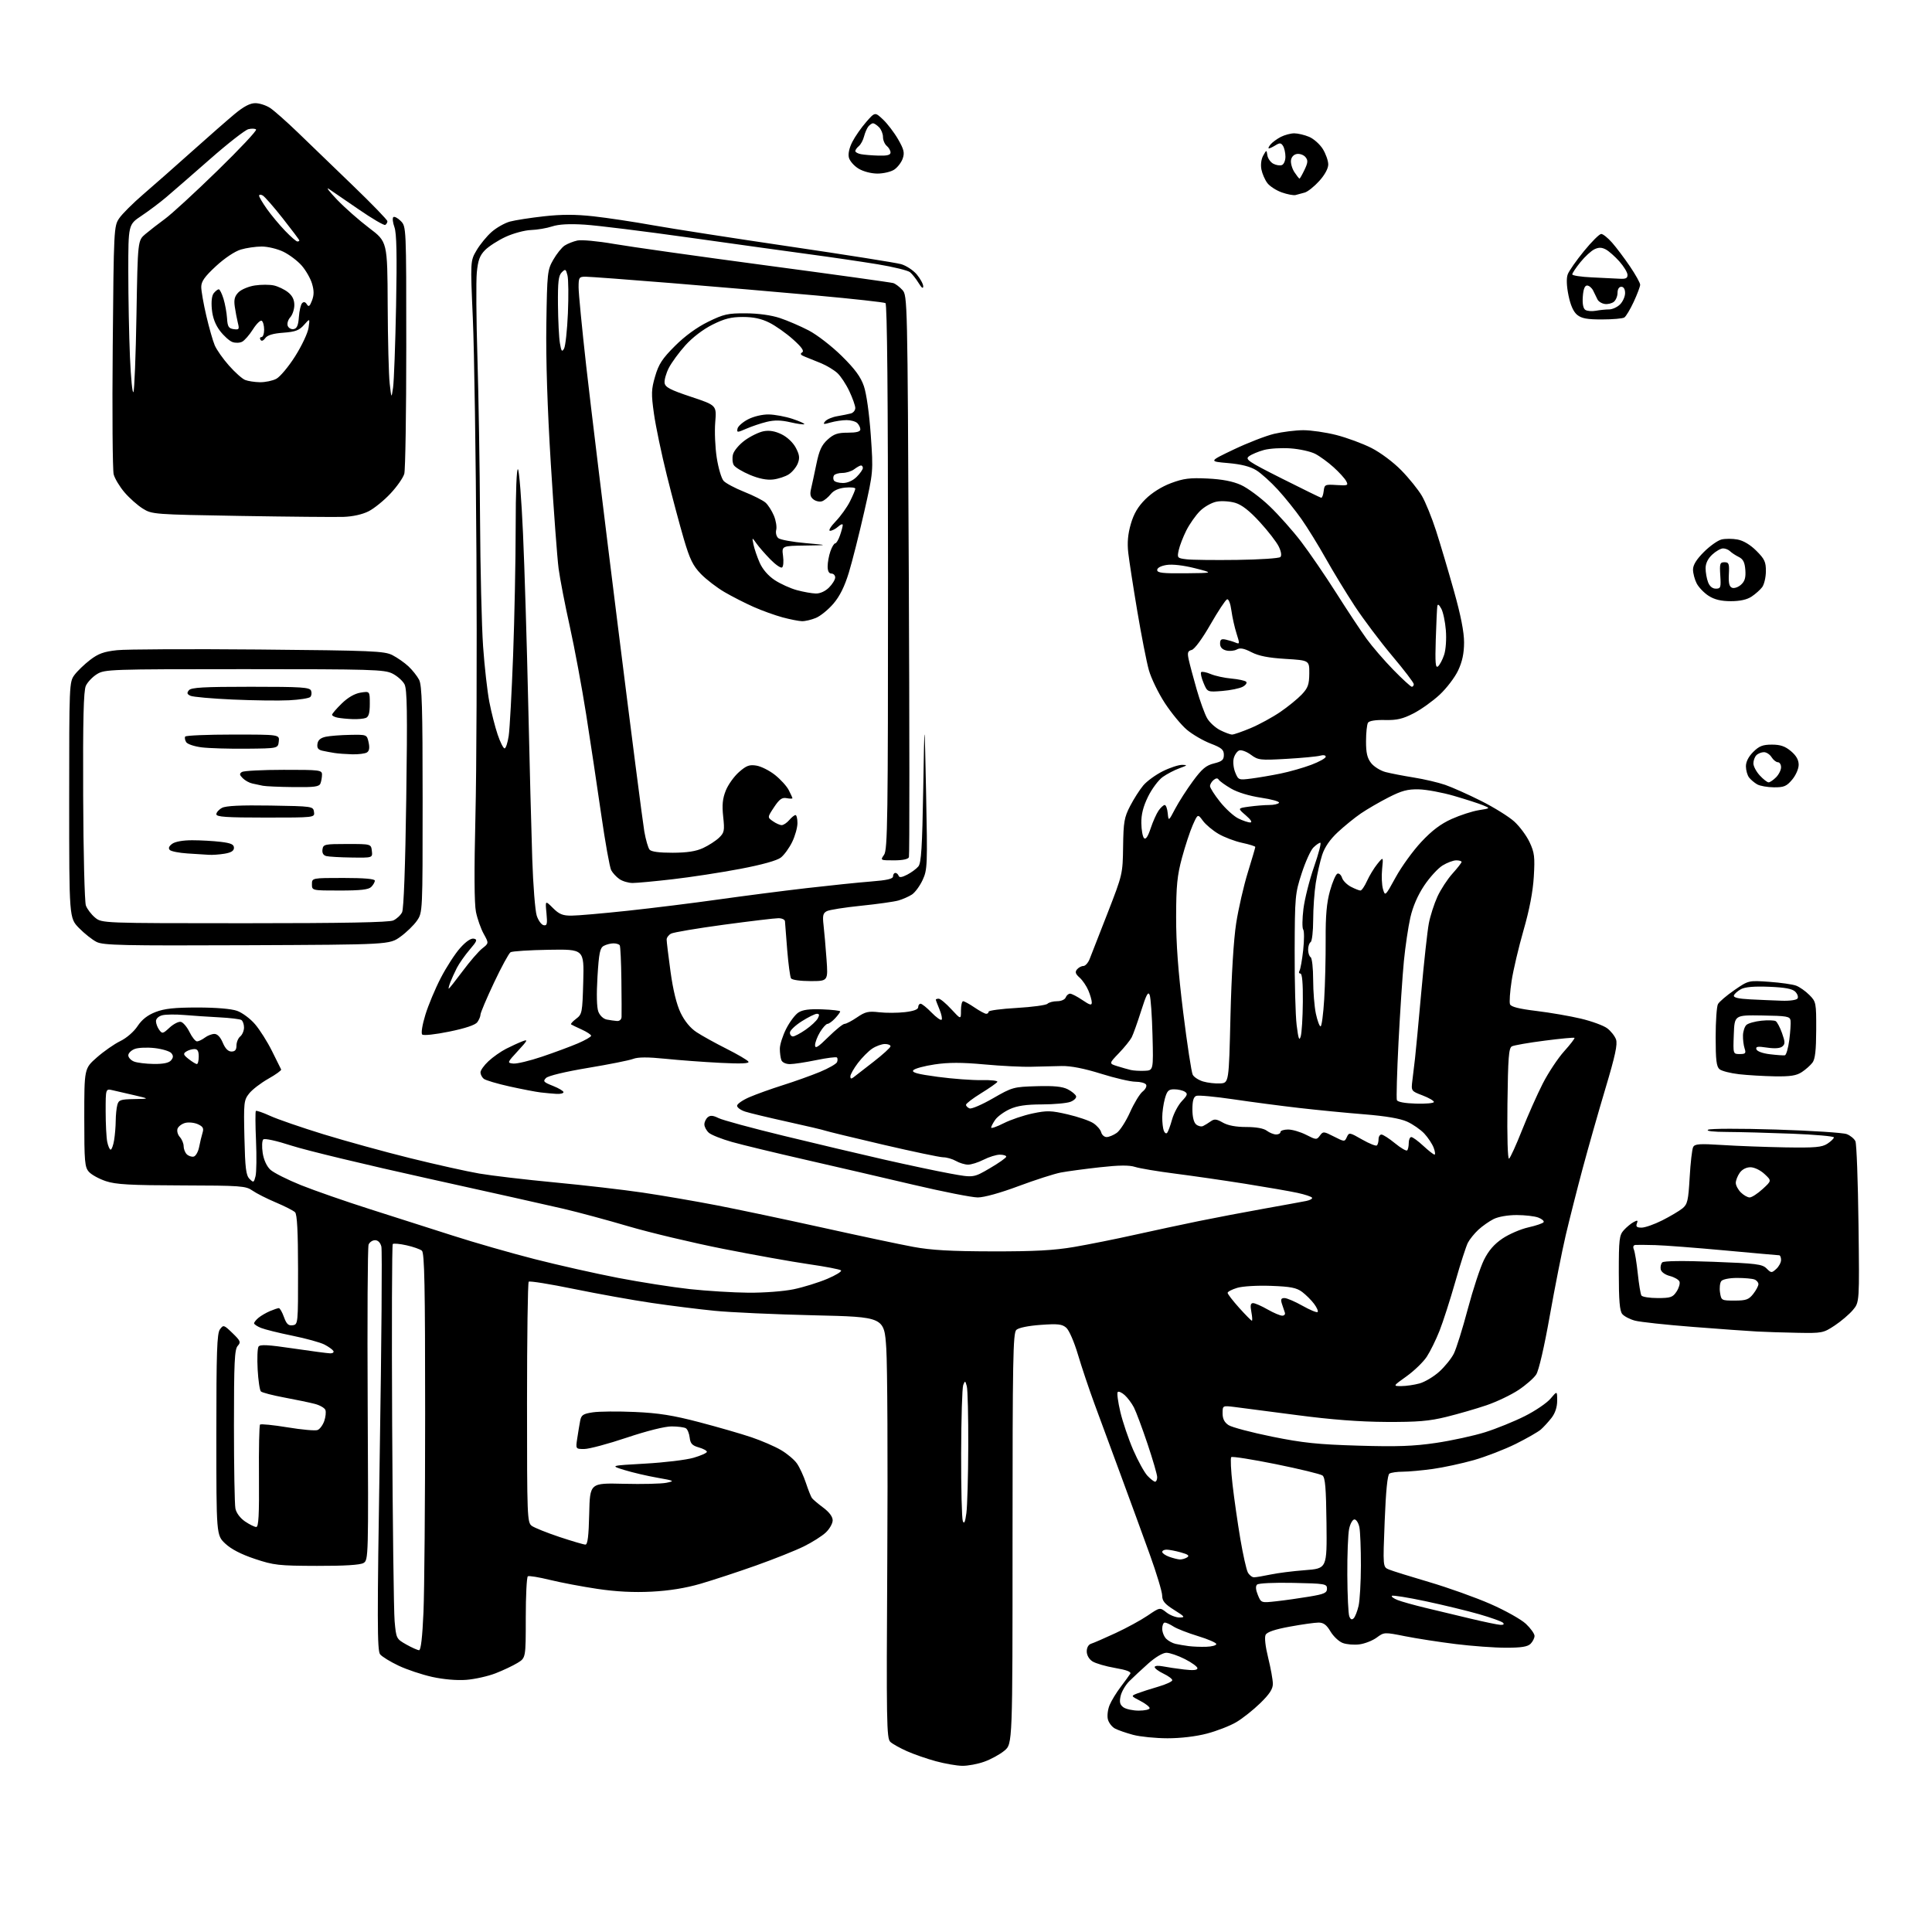 <?xml version="1.0" encoding="UTF-8" standalone="no"?>
<svg 
  version="1.1" 
  xmlns="http://www.w3.org/2000/svg" 
  xmlns:xlink="http://www.w3.org/1999/xlink" 
  xmlns:svg="http://www.w3.org/2000/svg"
  xmlns:rdf="http://www.w3.org/1999/02/22-rdf-syntax-ns#"
  xmlns:cc="http://creativecommons.org/ns#"
  xmlns:dc="http://purl.org/dc/elements/1.1/"
  viewBox="0 0 768 768"
  width="768"
  height="768"
>
<style>svg {background-color: white; }</style>"
<path stroke="none" fill="black" fill-rule="evenodd" d="M382.50,701.94C380.30,701.91 375.57,701.08 372.00,700.11C368.43,699.14 363.27,697.35 360.54,696.13C357.81,694.92 354.83,693.26 353.93,692.44C352.43,691.08 352.33,684.82 352.71,619.73C352.94,580.55 352.76,542.88 352.31,536.00C351.50,523.50 351.50,523.50 323.50,522.85C308.10,522.49 290.35,521.69 284.05,521.06C277.75,520.44 266.50,519.03 259.05,517.93C251.60,516.84 237.70,514.34 228.17,512.39C218.63,510.43 210.53,509.13 210.17,509.50C209.80,509.87 209.50,531.54 209.50,557.66C209.50,603.12 209.58,605.22 211.39,606.55C212.44,607.31 217.39,609.30 222.40,610.97C227.41,612.63 232.05,614.00 232.72,614.00C233.60,614.00 234.02,610.55 234.22,601.75C234.50,589.50 234.50,589.50 247.90,589.83C255.27,590.02 262.92,589.83 264.90,589.43C268.33,588.72 268.15,588.63 261.22,587.40C257.21,586.70 251.36,585.33 248.22,584.36C242.50,582.60 242.50,582.60 256.44,581.81C264.11,581.38 272.77,580.34 275.69,579.49C278.61,578.64 281.00,577.57 281.00,577.12C281.00,576.66 279.54,575.87 277.75,575.36C275.16,574.62 274.43,573.84 274.16,571.47C273.97,569.84 273.30,568.17 272.66,567.77C272.02,567.36 269.48,567.03 267.00,567.02C264.29,567.01 257.16,568.80 249.09,571.50C241.72,573.98 234.14,576.00 232.25,576.00C228.82,576.00 228.82,576.00 229.47,571.75C229.82,569.41 230.34,566.29 230.62,564.80C231.07,562.48 231.77,562.01 235.68,561.42C238.18,561.05 245.69,560.98 252.36,561.28C261.81,561.70 267.50,562.60 278.00,565.35C285.43,567.30 294.75,569.99 298.73,571.34C302.71,572.69 307.97,574.96 310.42,576.40C312.87,577.83 315.74,580.24 316.79,581.75C317.85,583.26 319.46,586.75 320.37,589.50C321.28,592.25 322.36,594.95 322.76,595.51C323.17,596.06 325.19,597.77 327.25,599.31C329.65,601.10 331.00,602.91 331.00,604.36C331.00,605.61 329.76,607.79 328.25,609.21C326.74,610.63 322.80,613.12 319.50,614.74C316.20,616.37 307.65,619.78 300.50,622.32C293.35,624.86 283.45,628.11 278.50,629.56C272.49,631.31 266.01,632.35 259.00,632.71C251.87,633.07 244.97,632.72 237.50,631.61C231.45,630.71 222.94,629.10 218.58,628.03C214.23,626.96 210.29,626.32 209.83,626.60C209.37,626.89 209.00,634.30 209.00,643.07C209.00,659.03 209.00,659.03 205.75,661.02C203.96,662.12 200.03,663.98 197.00,665.16C193.97,666.34 188.71,667.51 185.31,667.77C181.55,668.05 176.22,667.58 171.76,666.59C167.72,665.69 161.73,663.69 158.46,662.14C155.18,660.59 151.87,658.56 151.11,657.63C149.92,656.20 149.90,644.37 150.97,577.01C151.67,533.60 151.95,496.94 151.60,495.54C151.20,493.95 150.26,493.00 149.09,493.00C148.06,493.00 146.90,493.79 146.52,494.75C146.14,495.71 145.98,524.32 146.16,558.32C146.48,619.20 146.46,620.17 144.49,621.32C143.17,622.10 136.92,622.49 126.00,622.46C110.75,622.42 108.88,622.21 101.29,619.68C95.85,617.86 91.88,615.81 89.54,613.60C86.00,610.26 86.00,610.26 86.00,570.32C86.00,537.26 86.25,530.05 87.43,528.44C88.81,526.56 88.98,526.61 92.42,529.93C95.61,533.02 95.82,533.54 94.49,535.01C93.24,536.39 93.00,541.51 93.00,566.70C93.00,583.23 93.26,598.06 93.58,599.66C93.93,601.41 95.46,603.46 97.39,604.79C99.17,606.00 101.18,607.00 101.86,607.00C102.80,607.00 103.05,602.26 102.94,586.94C102.85,575.91 103.05,566.62 103.37,566.29C103.70,565.97 108.61,566.46 114.29,567.39C119.96,568.33 125.34,568.81 126.23,568.46C127.13,568.12 128.32,566.51 128.89,564.89C129.45,563.27 129.66,561.29 129.35,560.48C129.05,559.68 127.15,558.59 125.15,558.07C123.14,557.54 117.69,556.41 113.03,555.54C108.37,554.67 104.18,553.58 103.71,553.11C103.24,552.64 102.66,548.71 102.42,544.38C102.18,540.05 102.33,535.96 102.77,535.30C103.37,534.38 106.57,534.55 116.53,536.03C123.66,537.09 130.31,537.96 131.31,537.98C132.30,537.99 132.84,537.55 132.50,536.99C132.15,536.44 130.56,535.30 128.95,534.47C127.34,533.64 121.63,532.06 116.26,530.97C110.89,529.88 105.26,528.48 103.75,527.87C102.24,527.26 101.00,526.43 101.00,526.03C101.00,525.64 101.79,524.65 102.75,523.85C103.71,523.04 105.76,521.85 107.30,521.19C108.84,520.54 110.43,520.00 110.85,520.00C111.26,520.00 112.18,521.60 112.88,523.56C113.89,526.34 114.64,527.05 116.34,526.81C118.48,526.50 118.50,526.29 118.48,504.78C118.47,489.57 118.11,482.71 117.29,481.89C116.65,481.25 113.21,479.49 109.65,477.99C106.09,476.49 101.90,474.37 100.34,473.27C97.69,471.42 95.77,471.28 72.25,471.22C51.76,471.17 46.08,470.85 42.12,469.54C39.43,468.65 36.39,466.99 35.37,465.85C33.68,463.99 33.50,461.93 33.50,444.27C33.50,424.75 33.50,424.75 38.50,420.35C41.25,417.93 45.44,415.00 47.82,413.85C50.30,412.65 53.21,410.13 54.67,407.92C56.42,405.28 58.65,403.53 61.85,402.29C65.39,400.93 69.36,400.50 78.50,400.50C85.90,400.50 91.93,401.01 94.23,401.82C96.29,402.55 99.51,404.94 101.39,407.15C103.28,409.35 106.31,414.15 108.13,417.82C109.95,421.50 111.59,424.78 111.76,425.13C111.94,425.48 109.65,427.14 106.66,428.82C103.68,430.51 100.24,433.14 99.03,434.69C96.94,437.34 96.84,438.28 97.16,452.21C97.44,464.40 97.79,467.22 99.19,468.62C100.78,470.21 100.93,470.14 101.58,467.55C101.96,466.03 102.04,459.68 101.77,453.43C101.49,447.18 101.47,441.87 101.71,441.62C101.95,441.38 104.52,442.26 107.40,443.58C110.29,444.91 119.82,448.19 128.58,450.89C137.34,453.58 152.82,457.85 163.00,460.37C173.18,462.89 185.55,465.65 190.50,466.50C195.45,467.35 208.95,468.94 220.50,470.03C232.05,471.12 247.80,472.94 255.50,474.08C263.20,475.22 276.48,477.50 285.00,479.15C293.52,480.80 312.43,484.79 327.00,488.01C341.57,491.24 357.77,494.68 363.00,495.64C370.16,496.97 377.91,497.41 394.50,497.44C411.24,497.47 419.01,497.05 427.00,495.68C432.77,494.69 443.57,492.53 451.00,490.87C458.43,489.22 469.90,486.76 476.50,485.41C483.10,484.06 494.80,481.83 502.50,480.46C510.20,479.08 517.74,477.71 519.26,477.40C520.78,477.09 521.81,476.50 521.55,476.09C521.30,475.68 518.71,474.82 515.80,474.19C512.88,473.55 503.52,471.93 495.00,470.57C486.48,469.22 473.88,467.40 467.00,466.52C460.12,465.64 453.02,464.45 451.21,463.87C448.87,463.12 444.85,463.16 437.21,464.01C431.32,464.66 424.35,465.60 421.72,466.09C419.10,466.59 411.53,469.02 404.91,471.49C397.67,474.20 391.19,476.00 388.68,476.00C386.38,476.00 374.82,473.72 363.00,470.94C351.18,468.16 331.82,463.67 320.00,460.97C308.18,458.27 295.12,455.12 291.00,453.96C286.88,452.80 282.71,451.14 281.75,450.27C280.79,449.40 280.00,447.91 280.00,446.97C280.00,446.02 280.61,444.74 281.35,444.12C282.36,443.29 283.44,443.37 285.63,444.46C287.23,445.27 298.89,448.43 311.52,451.50C324.16,454.57 342.15,458.83 351.50,460.96C360.85,463.08 372.66,465.59 377.74,466.51C386.98,468.20 386.98,468.20 393.49,464.39C397.07,462.30 400.00,460.23 400.00,459.79C400.00,459.36 398.86,459.00 397.46,459.00C396.06,459.00 393.16,459.90 391.00,461.00C388.84,462.10 386.05,462.98 384.79,462.96C383.53,462.95 381.38,462.29 380.00,461.50C378.62,460.71 376.34,460.05 374.93,460.04C373.52,460.02 362.72,457.75 350.93,455.00C339.14,452.25 328.85,449.75 328.07,449.46C327.28,449.16 320.53,447.57 313.07,445.93C305.60,444.28 298.04,442.47 296.25,441.89C294.46,441.32 293.00,440.26 293.00,439.55C293.00,438.83 295.23,437.29 297.95,436.12C300.67,434.95 306.64,432.81 311.20,431.37C315.77,429.93 322.37,427.57 325.87,426.13C329.37,424.68 332.46,422.92 332.74,422.21C333.02,421.50 333.00,420.67 332.70,420.37C332.40,420.07 328.70,420.54 324.47,421.41C320.24,422.28 315.53,423.00 314.00,423.00C312.38,423.00 310.96,422.34 310.61,421.42C310.27,420.55 310.00,418.51 310.00,416.88C310.00,415.26 311.13,411.71 312.51,408.98C313.89,406.26 316.07,403.34 317.37,402.50C319.05,401.39 321.74,401.03 326.85,401.23C330.77,401.38 333.99,401.75 333.99,402.06C334.00,402.37 333.08,403.61 331.96,404.81C330.84,406.02 329.48,407.00 328.95,407.00C328.41,407.00 327.08,408.46 325.99,410.25C324.90,412.04 324.01,414.38 324.00,415.47C324.00,417.01 325.14,416.31 329.28,412.22C332.19,409.35 335.09,407.00 335.74,407.00C336.38,407.00 338.62,405.83 340.71,404.40C343.96,402.18 345.21,401.89 349.49,402.39C352.23,402.70 356.84,402.68 359.74,402.34C363.21,401.94 365.00,401.26 365.00,400.36C365.00,399.61 365.43,399.00 365.95,399.00C366.48,399.00 368.43,400.57 370.29,402.49C372.16,404.41 373.96,405.70 374.30,405.36C374.64,405.02 374.26,403.17 373.46,401.25C372.66,399.33 372.00,397.59 372.00,397.38C372.00,397.17 372.52,397.00 373.15,397.00C373.79,397.00 376.04,398.87 378.15,401.17C382.00,405.33 382.00,405.33 382.00,401.67C382.00,399.65 382.39,398.00 382.86,398.00C383.33,398.00 385.38,399.12 387.40,400.50C389.43,401.88 391.52,403.00 392.04,403.00C392.57,403.00 393.00,402.62 393.00,402.15C393.00,401.69 398.03,401.02 404.19,400.67C410.34,400.31 415.83,399.57 416.39,399.01C416.94,398.46 418.67,398.00 420.23,398.00C421.83,398.00 423.31,397.34 423.64,396.50C423.95,395.68 424.74,395.00 425.37,395.00C426.01,395.00 428.22,396.14 430.27,397.54C433.25,399.56 434.00,399.76 434.00,398.50C434.00,397.64 433.39,395.49 432.64,393.72C431.89,391.95 430.32,389.64 429.14,388.60C427.51,387.14 427.27,386.38 428.13,385.35C428.74,384.61 429.88,384.00 430.65,384.00C431.42,384.00 432.54,382.76 433.14,381.25C433.75,379.74 436.95,371.52 440.27,363.00C446.25,347.62 446.30,347.42 446.45,336.50C446.59,326.73 446.90,324.93 449.25,320.39C450.70,317.58 453.05,313.91 454.47,312.22C455.89,310.53 459.37,308.00 462.22,306.58C465.06,305.16 468.54,304.02 469.95,304.04C472.17,304.08 472.03,304.25 468.89,305.38C466.90,306.09 463.89,307.66 462.20,308.86C460.51,310.06 457.89,313.58 456.37,316.67C454.44,320.62 453.64,323.76 453.70,327.23C453.74,329.95 454.22,332.62 454.78,333.18C455.45,333.85 456.32,332.56 457.40,329.29C458.29,326.61 459.72,323.42 460.57,322.20C461.42,320.99 462.51,320.00 462.99,320.00C463.48,320.00 464.02,321.46 464.19,323.25C464.52,326.50 464.52,326.50 467.15,321.50C468.60,318.75 471.79,313.78 474.23,310.47C477.80,305.62 479.45,304.24 482.59,303.47C485.81,302.67 486.50,302.07 486.50,300.05C486.50,298.01 485.60,297.25 481.17,295.55C478.25,294.42 474.03,291.96 471.80,290.09C469.57,288.21 465.63,283.43 463.04,279.47C460.45,275.50 457.60,269.61 456.69,266.38C455.78,263.15 453.72,252.62 452.10,243.00C450.48,233.38 448.86,222.91 448.50,219.75C448.05,215.69 448.35,212.32 449.52,208.28C450.71,204.18 452.37,201.38 455.34,198.42C457.92,195.87 461.78,193.44 465.50,192.05C470.47,190.19 472.96,189.88 480.00,190.22C485.81,190.50 490.02,191.31 493.30,192.78C495.94,193.97 501.06,197.76 504.68,201.22C508.29,204.67 513.93,211.01 517.21,215.31C520.49,219.60 526.78,228.79 531.19,235.73C535.59,242.68 541.01,250.86 543.23,253.93C545.45,256.99 550.23,262.54 553.86,266.25C557.48,269.96 560.80,273.00 561.22,273.00C561.65,273.00 562.00,272.53 562.00,271.96C562.00,271.38 558.14,266.32 553.41,260.71C548.69,255.09 542.02,246.22 538.58,241.00C535.15,235.78 529.94,227.22 527.01,222.00C524.08,216.78 519.74,209.74 517.37,206.37C515.00,202.99 510.77,197.72 507.97,194.66C505.17,191.60 501.30,188.11 499.37,186.92C496.98,185.44 493.41,184.54 488.18,184.08C480.50,183.42 480.50,183.42 490.50,178.65C496.00,176.03 503.20,173.24 506.50,172.45C509.80,171.67 515.02,171.02 518.09,171.01C521.16,171.01 527.08,171.87 531.23,172.93C535.39,173.99 541.64,176.30 545.13,178.06C548.76,179.90 553.84,183.69 557.03,186.95C560.10,190.08 563.77,194.64 565.21,197.09C566.64,199.53 569.19,205.80 570.87,211.02C572.55,216.23 575.74,226.97 577.96,234.89C580.69,244.60 582.00,251.26 581.99,255.39C581.98,259.69 581.29,262.98 579.64,266.50C578.35,269.25 575.04,273.60 572.28,276.17C569.52,278.73 564.84,282.08 561.88,283.59C557.62,285.78 555.26,286.33 550.53,286.22C546.82,286.13 544.28,286.54 543.80,287.29C543.38,287.96 543.02,291.25 543.02,294.62C543.00,299.29 543.49,301.35 545.05,303.34C546.18,304.78 548.77,306.38 550.80,306.91C552.84,307.44 557.86,308.41 561.97,309.07C566.08,309.72 571.71,311.04 574.47,311.99C577.24,312.95 583.67,315.82 588.77,318.38C593.87,320.94 599.79,324.62 601.92,326.55C604.06,328.48 606.81,332.18 608.03,334.78C609.97,338.92 610.18,340.61 609.71,348.50C609.35,354.48 607.98,361.63 605.63,369.78C603.69,376.54 601.55,385.59 600.89,389.91C600.23,394.22 599.94,398.41 600.25,399.21C600.64,400.23 603.81,401.03 610.75,401.87C616.21,402.53 624.18,403.91 628.46,404.93C632.73,405.95 637.41,407.66 638.86,408.74C640.31,409.82 641.90,411.82 642.39,413.19C643.06,415.09 642.08,419.68 638.21,432.59C635.43,441.89 631.34,456.25 629.13,464.50C626.92,472.75 623.90,484.67 622.41,490.98C620.93,497.30 618.07,511.76 616.05,523.11C613.87,535.42 611.69,544.83 610.66,546.39C609.72,547.84 606.54,550.61 603.60,552.56C600.66,554.51 594.94,557.24 590.88,558.62C586.82,560.00 579.67,562.07 575.00,563.22C568.12,564.92 563.54,565.30 551.00,565.24C540.37,565.18 529.22,564.33 515.50,562.52C504.50,561.07 493.36,559.62 490.75,559.30C486.00,558.72 486.00,558.72 486.00,561.84C486.00,564.01 486.72,565.42 488.37,566.51C489.68,567.36 497.44,569.42 505.62,571.08C517.95,573.58 523.84,574.19 540.00,574.67C555.43,575.13 561.87,574.90 570.86,573.58C577.10,572.65 585.88,570.74 590.36,569.33C594.84,567.92 601.93,565.04 606.11,562.94C610.30,560.84 614.91,557.71 616.36,555.98C619.00,552.85 619.00,552.85 619.00,556.79C619.00,559.35 618.21,561.74 616.76,563.62C615.53,565.20 613.61,567.29 612.51,568.26C611.40,569.22 606.90,571.80 602.50,573.99C598.10,576.17 590.62,579.06 585.89,580.41C581.15,581.75 573.81,583.34 569.57,583.93C565.32,584.52 559.98,585.01 557.68,585.02C555.38,585.02 552.97,585.37 552.32,585.78C551.54,586.28 550.91,592.57 550.43,604.72C549.71,622.91 549.71,622.91 552.11,623.90C553.42,624.45 560.64,626.70 568.15,628.91C575.65,631.12 586.60,635.03 592.48,637.61C598.35,640.18 604.70,643.74 606.58,645.51C608.46,647.28 610.00,649.44 610.00,650.30C610.00,651.15 609.29,652.56 608.43,653.43C607.26,654.60 604.78,655.00 598.64,655.00C594.12,655.00 585.13,654.34 578.66,653.54C572.18,652.74 563.14,651.34 558.56,650.43C550.29,648.78 550.21,648.79 547.27,650.96C545.64,652.16 542.55,653.38 540.40,653.66C538.26,653.94 535.25,653.69 533.73,653.10C532.20,652.51 530.02,650.45 528.88,648.52C527.33,645.90 526.12,645.00 524.15,645.00C522.69,645.00 517.55,645.72 512.73,646.61C506.80,647.69 503.68,648.75 503.11,649.86C502.60,650.86 502.99,654.42 504.12,659.00C505.14,663.12 505.97,667.77 505.98,669.31C506.00,671.39 504.68,673.42 500.94,677.06C498.16,679.77 493.86,683.17 491.38,684.62C488.91,686.07 483.68,688.10 479.76,689.13C475.43,690.27 469.27,691.00 464.07,690.99C459.36,690.98 453.23,690.37 450.45,689.63C447.68,688.89 444.42,687.76 443.22,687.12C442.01,686.47 440.74,684.82 440.40,683.45C440.05,682.08 440.36,679.54 441.08,677.80C441.80,676.06 443.79,672.81 445.49,670.57C447.19,668.33 448.90,665.98 449.29,665.35C449.77,664.57 447.85,663.83 443.25,663.04C439.54,662.40 435.49,661.22 434.25,660.41C432.90,659.54 432.00,657.95 432.00,656.45C432.00,654.93 432.69,653.73 433.75,653.40C434.71,653.11 439.08,651.21 443.45,649.18C447.82,647.16 453.57,644.02 456.23,642.21C461.08,638.91 461.08,638.91 463.67,640.96C465.10,642.08 467.45,642.99 468.88,642.98C471.24,642.96 471.02,642.66 466.75,639.98C462.98,637.61 462.00,636.43 461.98,634.25C461.96,632.74 459.76,625.42 457.08,618.00C454.41,610.58 449.22,596.40 445.57,586.50C441.91,576.60 437.18,563.77 435.05,558.00C432.93,552.23 429.98,543.45 428.51,538.50C427.01,533.44 424.97,528.75 423.85,527.79C422.19,526.35 420.54,526.17 413.68,526.66C408.73,527.02 404.91,527.80 404.00,528.66C402.69,529.90 402.50,540.44 402.50,611.65C402.50,693.22 402.50,693.22 399.29,695.90C397.53,697.37 393.93,699.35 391.29,700.29C388.66,701.24 384.70,701.98 382.50,701.94zM452.69,680.00C455.06,680.00 457.00,679.56 457.00,679.02C457.00,678.49 455.31,677.18 453.25,676.11C449.50,674.17 449.50,674.17 452.21,673.12C453.71,672.55 457.42,671.35 460.46,670.47C463.51,669.58 466.00,668.43 466.00,667.91C466.00,667.39 464.43,666.22 462.50,665.30C460.57,664.38 459.00,663.21 459.00,662.69C459.00,662.17 460.42,662.03 462.20,662.39C463.96,662.74 467.78,663.31 470.70,663.65C474.32,664.08 476.00,663.92 476.00,663.15C476.00,662.54 473.76,660.90 471.03,659.52C468.30,658.13 464.98,657.00 463.66,657.00C462.24,657.00 459.29,658.75 456.48,661.25C453.86,663.59 450.46,666.75 448.93,668.28C447.40,669.80 445.84,672.47 445.46,674.20C444.92,676.63 445.18,677.66 446.57,678.68C447.57,679.40 450.32,680.00 452.69,680.00zM166.59,655.98C167.31,655.99 167.91,650.76 168.34,640.84C168.70,632.50 169.00,597.01 169.00,561.96C169.00,511.13 168.74,498.03 167.71,497.17C167.00,496.58 164.24,495.61 161.58,495.02C158.91,494.42 156.46,494.20 156.13,494.53C155.80,494.86 155.69,527.17 155.89,566.32C156.09,605.47 156.53,640.64 156.87,644.47C157.49,651.34 157.56,651.48 161.50,653.71C163.70,654.95 165.99,655.97 166.59,655.98zM479.50,654.62C481.70,654.56 483.50,654.07 483.50,653.54C483.50,653.02 480.20,651.58 476.17,650.36C472.14,649.13 467.77,647.42 466.46,646.56C465.14,645.70 463.60,645.00 463.04,645.00C462.47,645.00 462.00,646.09 462.00,647.43C462.00,648.76 462.71,650.56 463.57,651.43C464.43,652.29 466.12,653.21 467.32,653.47C468.52,653.74 470.85,654.13 472.50,654.35C474.15,654.57 477.30,654.69 479.50,654.62zM596.45,645.91C597.67,645.96 598.05,645.65 597.45,645.06C596.93,644.55 592.67,643.02 588.00,641.68C583.33,640.33 573.73,638.01 566.69,636.51C559.64,635.01 553.62,634.05 553.30,634.37C552.98,634.68 554.02,635.45 555.61,636.06C557.20,636.68 562.10,638.05 566.50,639.11C570.90,640.17 579.00,642.11 584.50,643.42C590.00,644.74 595.38,645.85 596.45,645.91zM538.11,643.29C538.69,642.71 539.56,640.50 540.05,638.37C540.55,636.24 540.96,629.04 540.98,622.38C540.99,615.71 540.72,608.84 540.38,607.12C540.03,605.41 539.15,604.00 538.42,604.00C537.69,604.00 536.73,605.69 536.30,607.75C535.86,609.81 535.53,618.06 535.58,626.08C535.62,634.10 535.97,641.49 536.36,642.50C536.85,643.77 537.38,644.02 538.11,643.29zM507.41,636.52C510.76,636.15 516.65,635.32 520.50,634.67C526.44,633.68 527.50,633.20 527.50,631.50C527.50,629.61 526.74,629.48 514.08,629.22C506.30,629.06 500.25,629.35 499.69,629.91C499.05,630.55 499.17,632.00 500.02,634.04C501.32,637.20 501.32,637.20 507.41,636.52zM498.49,627.00C499.26,627.00 502.17,626.51 504.95,625.92C507.73,625.32 513.94,624.53 518.75,624.17C527.50,623.50 527.50,623.50 527.30,605.52C527.14,591.44 526.79,587.32 525.70,586.52C524.92,585.96 516.60,583.94 507.20,582.03C497.79,580.13 489.80,578.87 489.44,579.23C489.07,579.59 489.31,584.53 489.96,590.20C490.61,595.86 492.01,605.58 493.06,611.80C494.12,618.01 495.45,623.98 496.03,625.05C496.60,626.12 497.71,627.00 498.49,627.00zM469.00,619.91C469.82,619.94 471.13,619.57 471.91,619.08C472.95,618.42 472.30,617.90 469.41,617.10C467.26,616.50 464.71,616.01 463.75,616.01C462.79,616.00 462.00,616.41 462.00,616.92C462.00,617.42 463.24,618.29 464.75,618.84C466.26,619.39 468.18,619.87 469.00,619.91zM384.15,601.50C384.52,598.75 384.86,586.83 384.90,575.00C384.94,563.17 384.68,552.40 384.32,551.05C383.71,548.79 383.61,548.75 382.90,550.55C382.48,551.62 382.11,563.83 382.07,577.67C382.03,591.51 382.33,603.66 382.74,604.67C383.26,605.97 383.67,605.07 384.15,601.50zM459.17,589.00C459.63,589.00 460.00,588.19 460.00,587.20C460.00,586.21 458.27,580.25 456.15,573.94C454.03,567.63 451.60,561.13 450.75,559.48C449.90,557.84 448.26,555.64 447.10,554.59C445.94,553.54 444.68,552.98 444.31,553.35C443.94,553.72 444.41,557.28 445.35,561.26C446.29,565.24 448.60,572.05 450.48,576.39C452.37,580.73 454.91,585.34 456.13,586.64C457.35,587.94 458.72,589.00 459.17,589.00zM557.09,550.99C558.96,550.99 562.22,550.51 564.32,549.93C566.42,549.34 569.94,547.24 572.14,545.25C574.34,543.26 576.95,540.03 577.93,538.07C578.91,536.11 581.41,528.13 583.47,520.35C585.54,512.56 588.43,503.79 589.89,500.85C591.76,497.09 593.96,494.56 597.28,492.32C599.89,490.57 604.51,488.58 607.55,487.90C610.60,487.22 613.32,486.29 613.61,485.83C613.89,485.37 612.94,484.55 611.50,484.00C610.05,483.45 606.18,483.00 602.89,483.00C599.37,483.00 595.58,483.66 593.70,484.61C591.94,485.50 589.22,487.41 587.66,488.86C586.10,490.31 584.23,492.62 583.51,494.00C582.80,495.38 580.54,502.35 578.51,509.50C576.47,516.65 573.65,525.42 572.24,529.00C570.83,532.58 568.54,537.22 567.16,539.33C565.77,541.43 562.17,544.92 559.15,547.08C553.67,551.00 553.67,551.00 557.09,550.99zM714.58,529.81C709.04,529.71 701.80,529.48 698.50,529.30C695.20,529.13 683.74,528.31 673.03,527.47C662.33,526.64 651.92,525.52 649.90,524.97C647.88,524.43 645.62,523.25 644.87,522.34C643.85,521.11 643.50,516.94 643.50,505.95C643.50,492.64 643.69,491.00 645.49,489.01C646.58,487.80 648.34,486.35 649.39,485.79C650.96,484.95 651.19,485.06 650.68,486.38C650.21,487.61 650.67,488.00 652.56,488.00C653.93,488.00 657.63,486.70 660.78,485.11C663.93,483.52 667.53,481.38 668.79,480.36C670.81,478.71 671.13,477.32 671.67,468.00C672.00,462.23 672.62,456.82 673.05,455.99C673.70,454.71 675.51,454.58 684.66,455.16C690.62,455.55 701.88,455.96 709.67,456.10C721.57,456.30 724.25,456.06 726.42,454.64C727.84,453.71 729.00,452.58 729.00,452.13C729.00,451.68 721.50,451.02 712.34,450.66C703.18,450.30 691.59,449.99 686.59,449.97C680.99,449.95 678.08,449.61 679.00,449.08C679.83,448.60 691.85,448.57 706.00,449.01C720.02,449.45 732.68,450.27 734.11,450.83C735.55,451.39 737.10,452.67 737.56,453.67C738.02,454.68 738.57,469.48 738.78,486.57C739.17,517.65 739.17,517.65 736.56,520.74C735.13,522.45 731.86,525.23 729.31,526.92C724.82,529.89 724.31,529.99 714.58,529.81zM497.64,525.00C497.89,525.00 497.80,523.42 497.43,521.50C496.94,518.89 497.12,518.00 498.14,518.01C498.89,518.02 501.46,519.14 503.85,520.51C506.25,521.88 508.88,523.00 509.71,523.00C510.54,523.00 511.00,522.44 510.74,521.75C510.49,521.06 509.96,519.49 509.57,518.25C509.02,516.51 509.26,516.00 510.60,516.00C511.56,516.00 514.78,517.38 517.77,519.07C520.76,520.75 523.46,521.87 523.78,521.55C524.10,521.23 523.47,519.76 522.37,518.30C521.27,516.83 519.13,514.70 517.62,513.56C515.38,511.89 513.03,511.43 505.24,511.15C499.81,510.95 493.97,511.29 491.81,511.94C489.72,512.57 488.00,513.46 488.00,513.93C488.00,514.40 490.07,517.08 492.59,519.89C495.12,522.70 497.39,525.00 497.64,525.00zM689.54,517.00C694.09,517.00 695.15,516.62 696.93,514.37C698.07,512.92 699.00,511.16 699.00,510.47C699.00,509.78 698.29,508.94 697.42,508.61C696.55,508.27 693.45,508.00 690.54,508.00C687.51,508.00 684.82,508.53 684.24,509.25C683.69,509.94 683.46,511.96 683.73,513.75C684.22,516.95 684.31,517.00 689.54,517.00zM658.94,516.00C664.10,516.00 664.96,515.70 666.46,513.42C667.39,512.00 667.91,510.22 667.62,509.46C667.33,508.70 665.61,507.70 663.80,507.23C661.87,506.73 660.36,505.63 660.16,504.58C659.97,503.59 660.25,502.35 660.78,501.82C661.38,501.22 668.94,501.12 681.02,501.58C698.16,502.22 700.52,502.52 702.23,504.23C704.07,506.07 704.26,506.08 706.08,504.43C707.14,503.47 708.00,501.86 708.00,500.85C708.00,499.83 707.66,499.00 707.25,498.99C706.84,498.99 697.05,498.11 685.50,497.05C673.95,495.99 661.58,495.04 658.00,494.95C654.42,494.85 650.89,494.82 650.14,494.88C649.26,494.96 649.03,495.61 649.50,496.75C649.90,497.71 650.59,501.98 651.04,506.23C651.49,510.49 652.14,514.42 652.49,514.98C652.84,515.54 655.74,516.00 658.94,516.00zM297.50,513.87C303.68,513.92 311.57,513.32 315.50,512.50C319.35,511.70 325.34,509.84 328.81,508.38C332.28,506.92 334.76,505.39 334.31,504.99C333.87,504.59 328.10,503.48 321.50,502.53C314.90,501.58 299.56,498.83 287.40,496.42C275.25,494.01 258.37,489.99 249.90,487.50C241.43,485.00 229.78,481.86 224.00,480.51C218.22,479.16 193.93,473.73 170.00,468.44C146.07,463.16 121.78,457.31 116.02,455.45C109.86,453.45 105.17,452.43 104.65,452.95C104.15,453.45 104.05,455.85 104.42,458.29C104.83,461.02 105.99,463.58 107.44,464.95C108.74,466.17 114.23,468.94 119.65,471.12C125.07,473.29 137.38,477.58 147.00,480.64C156.62,483.70 171.47,488.44 180.00,491.18C188.53,493.93 203.15,498.12 212.50,500.51C221.85,502.90 236.79,506.26 245.70,507.98C254.61,509.69 267.44,511.70 274.20,512.44C280.97,513.17 291.45,513.82 297.50,513.87zM695.51,476.00C696.35,476.00 698.66,474.50 700.66,472.67C704.29,469.35 704.29,469.35 701.40,466.67C699.76,465.15 697.36,464.00 695.82,464.00C694.16,464.00 692.51,464.86 691.56,466.22C690.70,467.44 690.00,469.24 690.00,470.22C690.00,471.20 690.90,472.90 692.00,474.00C693.10,475.10 694.68,476.00 695.51,476.00zM599.87,460.58C600.36,460.28 602.69,455.18 605.03,449.26C607.38,443.34 611.09,435.00 613.28,430.71C615.47,426.43 619.29,420.67 621.76,417.92C624.23,415.17 626.09,412.76 625.88,412.56C625.67,412.36 620.33,412.86 614.00,413.68C607.67,414.49 601.83,415.51 601.00,415.94C599.75,416.59 599.46,420.39 599.23,438.93C599.07,451.99 599.33,460.91 599.87,460.58zM76.96,459.77C77.79,459.61 78.77,457.91 79.15,455.99C79.52,454.07 80.14,451.50 80.52,450.28C81.07,448.52 80.69,447.82 78.68,446.90C77.29,446.27 75.04,446.02 73.68,446.36C72.33,446.70 70.94,447.73 70.59,448.64C70.24,449.55 70.64,451.05 71.48,451.97C72.31,452.90 73.00,454.54 73.00,455.63C73.00,456.71 73.55,458.15 74.23,458.83C74.91,459.51 76.14,459.93 76.96,459.77zM570.23,458.97C570.62,458.99 570.48,457.76 569.91,456.25C569.34,454.74 567.66,452.20 566.19,450.62C564.71,449.04 561.63,446.90 559.35,445.87C556.59,444.62 550.87,443.65 542.35,442.96C535.28,442.40 523.65,441.26 516.50,440.44C509.35,439.62 497.55,438.07 490.28,436.99C483.01,435.92 476.37,435.30 475.53,435.63C474.45,436.04 474.00,437.62 474.00,440.98C474.00,443.99 474.55,446.21 475.49,446.99C476.31,447.67 477.54,447.95 478.24,447.62C478.93,447.29 480.30,446.45 481.27,445.76C482.72,444.72 483.58,444.81 486.10,446.25C488.12,447.40 491.29,448.00 495.39,448.00C499.32,448.00 502.33,448.54 503.56,449.47C504.63,450.28 506.29,450.95 507.25,450.97C508.21,450.99 509.00,450.55 509.00,450.00C509.00,449.45 510.37,449.00 512.04,449.00C513.71,449.00 516.94,449.95 519.22,451.11C523.19,453.14 523.42,453.15 524.68,451.42C525.94,449.70 526.18,449.71 530.25,451.79C534.45,453.93 534.51,453.93 535.40,451.99C536.27,450.09 536.47,450.12 541.50,453.00C544.35,454.63 546.99,455.68 547.35,455.32C547.71,454.96 548.00,453.84 548.00,452.83C548.00,451.83 548.52,451.00 549.15,451.00C549.78,451.00 552.20,452.56 554.52,454.46C556.84,456.37 559.03,457.64 559.37,457.30C559.72,456.95 560.00,455.62 560.00,454.33C560.00,453.05 560.46,452.00 561.01,452.00C561.57,452.00 563.71,453.56 565.76,455.47C567.82,457.38 569.83,458.96 570.23,458.97zM43.99,457.00C44.40,457.00 45.02,455.31 45.36,453.25C45.70,451.19 45.99,447.70 46.00,445.50C46.02,443.30 46.30,440.49 46.63,439.25C47.17,437.24 47.89,436.99 53.37,436.90C59.50,436.80 59.50,436.80 53.50,435.40C50.20,434.64 46.26,433.73 44.75,433.38C42.00,432.75 42.00,432.75 42.00,441.75C42.00,446.70 42.28,452.16 42.62,453.88C42.97,455.59 43.58,457.00 43.99,457.00zM439.89,452.00C440.81,452.00 442.61,451.26 443.91,450.35C445.20,449.45 447.59,445.73 449.22,442.10C450.84,438.47 453.10,434.77 454.23,433.89C455.36,433.00 455.97,431.76 455.58,431.14C455.20,430.51 453.29,430.00 451.35,430.00C449.40,430.00 443.24,428.57 437.66,426.82C430.94,424.72 425.64,423.68 422.00,423.76C418.98,423.82 413.57,423.95 410.00,424.05C406.43,424.16 398.00,423.74 391.28,423.12C382.28,422.30 377.08,422.30 371.55,423.12C367.43,423.73 363.60,424.77 363.06,425.43C362.31,426.33 364.69,426.98 372.78,428.06C378.68,428.85 386.53,429.44 390.24,429.36C393.95,429.28 396.74,429.60 396.46,430.07C396.17,430.54 393.25,432.58 389.97,434.60C386.68,436.63 384.00,438.68 384.00,439.17C384.00,439.66 384.64,440.31 385.42,440.61C386.20,440.91 390.38,439.10 394.72,436.60C402.38,432.19 402.88,432.05 412.05,431.78C418.93,431.58 422.29,431.91 424.43,433.00C426.04,433.82 427.53,435.06 427.76,435.74C427.98,436.43 426.97,437.44 425.52,437.99C424.06,438.55 418.96,439.01 414.18,439.02C407.87,439.04 404.37,439.55 401.38,440.91C399.12,441.94 396.53,443.83 395.63,445.11C394.73,446.40 394.00,447.80 394.00,448.24C394.00,448.68 396.25,447.89 399.00,446.50C401.74,445.11 406.91,443.36 410.48,442.61C416.24,441.40 417.81,441.45 424.45,442.99C428.57,443.95 433.13,445.51 434.59,446.47C436.05,447.42 437.46,449.06 437.74,450.10C438.01,451.15 438.98,452.00 439.89,452.00zM463.96,450.32C464.35,449.87 465.23,447.48 465.92,445.00C466.62,442.52 468.37,439.24 469.82,437.70C472.04,435.35 472.23,434.76 470.98,433.97C470.17,433.45 468.28,433.02 466.80,433.02C464.52,433.00 463.93,433.59 463.05,436.75C462.48,438.81 462.01,442.15 462.01,444.17C462.00,446.19 462.28,448.58 462.63,449.49C462.98,450.39 463.58,450.77 463.96,450.32zM562.87,438.71C566.79,438.83 570.00,438.53 570.00,438.05C570.00,437.56 567.96,436.39 565.46,435.43C560.92,433.70 560.92,433.70 561.46,429.35C561.76,426.96 562.22,423.09 562.49,420.75C562.77,418.41 563.88,406.60 564.97,394.50C566.06,382.40 567.41,370.06 567.98,367.07C568.55,364.09 570.09,359.31 571.39,356.45C572.70,353.60 575.40,349.46 577.39,347.26C579.37,345.06 581.00,342.97 581.00,342.63C581.00,342.28 580.04,342.00 578.87,342.00C577.70,342.00 575.24,342.92 573.42,344.05C571.59,345.18 568.31,348.78 566.13,352.04C563.56,355.90 561.63,360.36 560.63,364.74C559.79,368.46 558.64,376.23 558.07,382.00C557.51,387.77 556.55,402.31 555.93,414.30C555.32,426.29 555.03,436.64 555.28,437.30C555.57,438.05 558.42,438.58 562.87,438.71zM221.25,434.84C219.74,434.75 216.93,434.50 215.00,434.27C213.07,434.05 207.47,432.97 202.54,431.88C197.62,430.79 193.01,429.42 192.29,428.83C191.58,428.24 191.00,427.09 191.00,426.28C191.00,425.47 192.43,423.46 194.19,421.83C195.94,420.19 199.10,417.97 201.22,416.89C203.34,415.81 206.25,414.48 207.70,413.93C210.00,413.05 209.79,413.51 205.91,417.71C201.58,422.41 201.55,422.51 204.00,422.78C205.38,422.94 210.55,421.70 215.50,420.03C220.45,418.36 226.85,415.98 229.73,414.75C232.61,413.51 234.97,412.16 234.98,411.73C234.99,411.31 233.31,410.20 231.25,409.26C229.19,408.33 227.28,407.40 227.01,407.21C226.75,407.02 227.65,406.02 229.01,404.99C231.40,403.19 231.51,402.59 231.85,390.22C232.19,377.32 232.19,377.32 218.18,377.55C210.48,377.67 203.62,378.12 202.95,378.53C202.28,378.95 199.31,384.40 196.36,390.66C193.41,396.91 191.00,402.61 191.00,403.32C191.00,404.03 190.43,405.39 189.74,406.34C188.93,407.45 185.00,408.77 178.59,410.08C172.96,411.23 168.33,411.73 167.83,411.23C167.33,410.73 167.87,407.38 169.08,403.43C170.24,399.62 173.00,393.02 175.21,388.76C177.41,384.50 180.86,379.16 182.88,376.89C185.19,374.28 187.20,372.90 188.34,373.13C189.88,373.45 189.66,374.06 186.71,377.50C184.83,379.70 182.54,382.96 181.62,384.74C180.71,386.53 179.53,389.11 179.00,390.49C178.48,391.87 178.20,393.00 178.39,393.00C178.57,393.00 181.05,389.87 183.90,386.05C186.74,382.22 190.25,378.16 191.70,377.02C194.34,374.95 194.34,374.95 192.28,371.22C191.15,369.18 189.76,365.25 189.20,362.50C188.53,359.21 188.46,346.24 188.99,324.50C189.44,306.35 189.62,259.55 189.39,220.50C189.16,181.45 188.52,139.20 187.96,126.62C186.96,103.74 186.96,103.74 189.44,99.51C190.81,97.18 193.51,93.88 195.45,92.18C197.39,90.48 200.67,88.63 202.74,88.07C204.81,87.52 210.88,86.57 216.23,85.98C223.23,85.20 228.74,85.20 235.86,85.98C241.31,86.58 252.01,88.19 259.63,89.56C267.26,90.92 291.73,94.72 314.00,98.00C336.27,101.28 356.15,104.43 358.18,105.00C360.20,105.57 363.01,107.41 364.43,109.09C365.84,110.78 367.00,112.91 367.00,113.83C366.99,114.91 366.35,114.45 365.16,112.50C364.15,110.85 362.62,108.92 361.76,108.21C360.90,107.50 355.09,106.08 348.85,105.05C342.61,104.03 330.52,102.25 322.00,101.11C313.48,99.96 291.88,96.97 274.00,94.45C256.12,91.93 237.42,89.62 232.43,89.30C226.30,88.91 222.10,89.14 219.47,90.01C217.34,90.71 213.55,91.36 211.05,91.44C208.55,91.53 204.03,92.75 201.00,94.15C197.97,95.55 194.30,97.92 192.82,99.41C190.71,101.56 190.02,103.43 189.54,108.31C189.21,111.72 189.32,126.88 189.78,142.00C190.24,157.12 190.71,185.93 190.82,206.00C190.93,226.07 191.48,249.03 192.04,257.00C192.60,264.98 193.72,274.89 194.52,279.03C195.32,283.17 196.81,289.02 197.83,292.03C198.85,295.04 200.09,297.50 200.58,297.50C201.07,297.50 201.81,295.25 202.22,292.50C202.63,289.75 203.41,275.35 203.97,260.50C204.52,245.65 204.98,222.72 204.99,209.55C204.99,195.33 205.37,185.99 205.90,186.55C206.39,187.07 207.30,198.53 207.90,212.00C208.51,225.47 209.44,255.85 209.97,279.50C210.50,303.15 211.23,331.05 211.58,341.50C211.93,351.95 212.73,362.07 213.36,363.99C213.99,365.91 215.22,367.61 216.11,367.78C217.46,368.04 217.64,367.30 217.23,362.99C216.73,357.89 216.73,357.89 219.79,360.94C222.26,363.42 223.67,364.00 227.17,363.98C229.55,363.98 239.60,363.10 249.50,362.04C259.40,360.98 275.60,358.97 285.50,357.57C295.40,356.18 311.15,354.14 320.50,353.06C329.85,351.98 341.44,350.78 346.25,350.41C352.64,349.91 355.00,349.36 355.00,348.36C355.00,347.61 355.41,347.00 355.92,347.00C356.42,347.00 357.00,347.51 357.21,348.13C357.47,348.92 358.51,348.79 360.62,347.70C362.28,346.84 364.29,345.36 365.07,344.41C366.21,343.05 366.60,336.78 367.00,313.60C367.50,284.50 367.50,284.50 368.13,315.00C368.72,344.07 368.66,345.70 366.76,349.80C365.67,352.17 363.75,354.77 362.51,355.59C361.26,356.40 358.84,357.47 357.13,357.96C355.42,358.45 348.73,359.39 342.26,360.05C335.79,360.71 329.68,361.67 328.67,362.20C327.15,362.99 326.93,363.97 327.38,367.83C327.68,370.40 328.20,376.44 328.55,381.25C329.18,390.00 329.18,390.00 322.15,390.00C318.16,390.00 314.83,389.53 314.44,388.91C314.07,388.31 313.39,383.25 312.93,377.66C312.47,372.07 312.07,366.94 312.04,366.25C312.02,365.56 310.85,365.00 309.44,365.00C308.03,365.00 298.25,366.17 287.71,367.59C277.16,369.02 267.73,370.61 266.76,371.13C265.79,371.65 265.00,372.71 265.00,373.50C265.00,374.29 265.69,380.01 266.54,386.22C267.55,393.57 268.95,399.29 270.56,402.63C272.13,405.89 274.41,408.67 276.85,410.28C278.96,411.68 284.32,414.65 288.76,416.88C293.21,419.12 297.15,421.43 297.51,422.02C297.98,422.77 294.65,422.92 286.34,422.50C279.83,422.17 270.00,421.45 264.50,420.88C257.52,420.17 253.65,420.18 251.70,420.92C250.17,421.51 242.08,423.12 233.72,424.51C224.67,426.02 217.93,427.64 217.05,428.52C215.75,429.82 216.08,430.19 219.79,431.65C222.10,432.56 224.00,433.69 224.00,434.15C224.00,434.62 222.76,434.93 221.25,434.84zM485.00,430.68C488.50,430.50 488.50,430.50 489.13,404.00C489.53,387.59 490.39,373.50 491.40,367.00C492.30,361.23 494.38,352.15 496.02,346.84C497.66,341.53 499.00,336.96 499.00,336.68C499.00,336.40 496.65,335.66 493.77,335.04C490.90,334.43 486.66,332.82 484.36,331.47C482.07,330.13 479.27,327.78 478.16,326.26C476.13,323.50 476.13,323.50 474.13,328.00C473.03,330.48 471.11,336.32 469.85,341.00C467.95,348.04 467.55,352.08 467.53,364.50C467.51,375.11 468.33,386.23 470.35,402.50C471.92,415.15 473.62,426.28 474.13,427.23C474.63,428.18 476.50,429.38 478.27,429.91C480.05,430.44 483.07,430.78 485.00,430.68zM339.25,428.27C339.94,427.74 343.54,424.94 347.25,422.06C350.96,419.18 354.00,416.41 354.00,415.91C354.00,415.41 352.99,415.00 351.75,415.01C350.51,415.01 348.26,415.83 346.75,416.82C345.24,417.82 342.67,420.41 341.03,422.57C339.39,424.73 338.04,427.12 338.03,427.87C338.01,428.82 338.38,428.95 339.25,428.27zM705.50,427.86C701.10,427.78 694.71,427.41 691.29,427.02C687.87,426.63 684.39,425.74 683.54,425.03C682.32,424.02 682.00,421.40 682.00,412.31C682.00,406.02 682.41,400.10 682.91,399.16C683.42,398.22 686.36,395.71 689.45,393.58C695.07,389.71 695.07,389.71 703.30,390.29C707.82,390.61 712.64,391.30 714.01,391.82C715.38,392.34 717.74,394.00 719.25,395.52C721.92,398.20 722.00,398.58 721.97,409.39C721.94,417.52 721.55,421.02 720.48,422.42C719.68,423.48 717.79,425.16 716.27,426.16C714.11,427.58 711.72,427.96 705.50,427.86zM455.00,425.66C458.50,425.50 458.50,425.50 458.14,411.54C457.94,403.86 457.44,396.66 457.02,395.54C456.42,393.95 455.68,395.33 453.62,401.84C452.17,406.42 450.48,411.15 449.87,412.34C449.26,413.53 446.97,416.36 444.78,418.64C440.80,422.78 440.80,422.78 444.15,423.82C445.99,424.40 448.40,425.08 449.50,425.34C450.60,425.60 453.07,425.74 455.00,425.66zM61.13,422.94C64.97,422.98 67.15,422.52 68.00,421.50C68.93,420.38 68.96,419.66 68.11,418.64C67.49,417.89 64.54,416.99 61.56,416.64C58.58,416.29 54.98,416.44 53.57,416.97C52.16,417.51 51.00,418.65 51.00,419.51C51.00,420.36 52.01,421.47 53.25,421.97C54.49,422.47 58.03,422.90 61.13,422.94zM78.25,422.98C78.66,422.99 79.00,421.65 79.00,420.00C79.00,417.80 78.53,417.00 77.25,417.02C76.29,417.02 74.83,417.48 74.00,418.02C72.73,418.86 72.88,419.32 75.00,420.99C76.38,422.07 77.84,422.97 78.25,422.98zM709.50,419.50C710.05,419.41 710.84,416.67 711.27,413.42C711.69,410.16 711.91,406.68 711.77,405.67C711.53,404.03 710.33,403.82 700.50,403.67C689.50,403.50 689.50,403.50 689.21,411.25C688.92,419.00 688.92,419.00 691.57,419.00C693.88,419.00 694.14,418.70 693.50,416.75C693.09,415.51 692.81,413.18 692.86,411.56C692.91,409.94 693.52,408.08 694.22,407.43C694.93,406.77 697.60,406.02 700.16,405.75C702.72,405.48 705.29,405.56 705.88,405.92C706.46,406.29 707.60,408.45 708.40,410.72C709.64,414.23 709.65,415.04 708.49,416.00C707.61,416.74 705.46,416.89 702.43,416.44C698.67,415.87 697.84,416.01 698.20,417.12C698.47,417.93 700.70,418.74 703.58,419.08C706.28,419.41 708.95,419.59 709.50,419.50zM92.01,418.00C93.44,418.00 94.00,417.33 94.00,415.62C94.00,414.31 94.67,412.68 95.50,412.00C96.33,411.32 97.00,409.71 97.00,408.44C97.00,407.16 96.52,405.82 95.94,405.46C95.36,405.10 91.42,404.63 87.19,404.41C82.96,404.19 76.70,403.77 73.27,403.48C69.85,403.19 65.91,403.23 64.52,403.58C63.06,403.95 62.00,404.93 62.00,405.92C62.00,406.85 62.58,408.41 63.28,409.37C64.48,411.02 64.75,410.96 67.39,408.51C68.95,407.07 70.96,406.03 71.86,406.20C72.76,406.36 74.32,408.19 75.33,410.25C76.34,412.31 77.69,413.99 78.33,413.97C78.97,413.95 80.37,413.28 81.44,412.47C82.51,411.66 84.22,411.00 85.24,411.00C86.42,411.00 87.64,412.28 88.56,414.50C89.54,416.83 90.69,418.00 92.01,418.00zM517.05,412.00C517.47,410.62 517.85,404.44 517.90,398.25C517.97,390.94 517.63,387.00 516.94,387.00C516.36,387.00 516.19,386.50 516.57,385.89C516.95,385.28 517.61,381.56 518.04,377.64C518.47,373.71 518.47,370.05 518.04,369.50C517.61,368.95 517.65,365.27 518.13,361.32C518.62,357.37 520.52,349.83 522.35,344.57C524.18,339.31 525.31,335.00 524.84,335.00C524.38,335.00 523.13,335.87 522.06,336.94C521.00,338.00 518.91,342.61 517.43,347.19C514.83,355.17 514.72,356.38 514.65,378.00C514.61,390.38 514.96,403.65 515.44,407.50C516.12,412.97 516.47,413.95 517.05,412.00zM315.20,412.00C315.85,412.00 318.13,410.80 320.26,409.32C322.38,407.85 324.56,405.82 325.09,404.82C325.81,403.48 325.72,403.00 324.73,403.00C323.99,403.00 321.28,404.34 318.70,405.98C316.11,407.62 314.00,409.64 314.00,410.48C314.00,411.32 314.54,412.00 315.20,412.00zM524.95,408.00C525.39,408.00 526.03,403.16 526.39,397.25C526.75,391.34 527.01,380.65 526.97,373.50C526.92,363.86 527.37,358.84 528.70,354.08C529.69,350.55 531.02,347.49 531.67,347.28C532.31,347.06 533.13,347.82 533.49,348.96C533.85,350.09 535.44,351.69 537.02,352.51C538.60,353.33 540.30,354.00 540.80,354.00C541.29,354.00 542.47,352.28 543.42,350.17C544.37,348.07 546.22,345.03 547.53,343.42C549.91,340.50 549.91,340.50 549.41,345.50C549.13,348.25 549.29,351.82 549.76,353.44C550.60,356.34 550.66,356.29 554.82,348.71C557.13,344.49 561.71,338.17 564.99,334.67C569.21,330.15 572.74,327.49 577.07,325.55C580.43,324.04 585.27,322.47 587.84,322.06C592.50,321.32 592.50,321.32 589.50,320.09C587.85,319.41 582.67,317.74 578.00,316.38C573.33,315.02 567.02,313.85 564.00,313.78C559.59,313.67 557.21,314.30 552.00,316.96C548.42,318.78 543.48,321.65 541.00,323.34C538.52,325.03 534.39,328.39 531.80,330.80C528.67,333.72 526.60,336.73 525.58,339.84C524.75,342.40 523.61,347.43 523.04,351.00C522.48,354.57 522.01,361.19 522.01,365.69C522.00,370.20 521.55,374.16 521.00,374.50C520.45,374.84 520.00,376.19 520.00,377.50C520.00,378.81 520.45,380.16 521.00,380.50C521.55,380.84 522.00,384.89 522.00,389.51C522.00,394.13 522.49,400.17 523.08,402.95C523.68,405.73 524.52,408.00 524.95,408.00zM245.25,405.86C246.27,405.94 247.04,405.27 247.08,404.25C247.13,403.29 247.10,396.66 247.01,389.53C246.92,382.39 246.63,376.21 246.36,375.78C246.10,375.35 244.98,375.00 243.88,375.00C242.77,375.00 241.04,375.44 240.03,375.98C238.49,376.81 238.09,378.76 237.51,388.23C237.08,395.30 237.21,400.50 237.86,402.17C238.46,403.72 239.86,405.03 241.20,405.29C242.46,405.53 244.29,405.79 245.25,405.86zM708.19,397.80C711.45,397.92 714.17,397.53 714.56,396.90C714.93,396.30 714.52,395.09 713.64,394.21C712.49,393.06 709.60,392.52 703.27,392.26C697.38,392.02 693.71,392.33 692.08,393.20C690.75,393.92 689.48,395.04 689.26,395.70C688.99,396.54 690.94,397.01 695.68,397.26C699.43,397.45 705.06,397.70 708.19,397.80zM98.15,375.74C48.81,375.95 41.10,375.78 38.40,374.44C36.70,373.59 33.55,371.10 31.40,368.90C27.50,364.90 27.50,364.90 27.50,318.03C27.50,272.02 27.54,271.09 29.59,268.32C30.74,266.77 33.54,264.07 35.81,262.33C39.08,259.82 41.31,259.02 46.55,258.46C50.19,258.07 75.52,257.95 102.83,258.19C148.12,258.60 152.81,258.80 156.00,260.43C157.93,261.42 160.78,263.41 162.34,264.86C163.90,266.31 165.81,268.72 166.59,270.20C167.74,272.41 168.00,281.10 168.00,317.80C168.00,362.70 168.00,362.70 165.75,365.98C164.51,367.78 161.54,370.66 159.15,372.38C154.80,375.50 154.80,375.50 98.15,375.74zM97.20,367.00C136.65,367.00 154.65,366.66 156.34,365.89C157.68,365.28 159.25,363.82 159.84,362.64C160.49,361.30 161.12,344.39 161.49,317.50C161.98,283.00 161.84,274.01 160.79,272.00C160.06,270.62 157.90,268.71 155.99,267.75C152.79,266.15 147.85,266.00 97.12,266.00C43.71,266.00 41.62,266.07 38.54,267.98C36.78,269.06 34.79,271.16 34.12,272.63C33.22,274.62 32.94,285.89 33.06,316.37C33.14,338.95 33.63,358.57 34.14,359.96C34.65,361.36 36.29,363.51 37.78,364.75C40.50,366.99 40.50,366.99 97.20,367.00zM135.07,354.00C124.00,354.00 124.00,354.00 124.00,351.50C124.00,349.00 124.00,349.00 136.50,349.00C144.72,349.00 149.00,349.37 149.00,350.07C149.00,350.66 148.36,351.79 147.57,352.57C146.51,353.64 143.33,354.00 135.07,354.00zM251.48,351.00C249.81,351.00 247.45,350.30 246.23,349.45C245.01,348.60 243.54,347.01 242.96,345.92C242.37,344.83 240.58,334.84 238.98,323.72C237.38,312.60 234.69,294.73 233.01,284.00C231.32,273.27 228.39,257.52 226.50,249.00C224.60,240.47 222.60,230.12 222.05,226.00C221.51,221.88 220.12,203.15 218.96,184.40C217.59,162.16 216.97,142.85 217.18,128.90C217.49,108.34 217.60,107.33 219.94,103.24C221.28,100.90 223.31,98.37 224.45,97.62C225.60,96.87 227.87,95.97 229.51,95.61C231.16,95.25 237.68,95.85 244.03,96.96C250.37,98.06 277.60,101.90 304.53,105.50C331.46,109.09 354.22,112.26 355.09,112.53C355.97,112.81 357.60,114.04 358.71,115.27C360.72,117.48 360.75,118.71 361.26,228.50C361.55,289.55 361.57,340.06 361.31,340.75C361.01,341.54 358.82,342.00 355.36,342.00C349.90,342.00 349.89,341.99 351.44,339.78C352.83,337.80 353.00,325.66 353.00,229.34C353.00,157.37 352.66,120.91 351.99,120.49C351.43,120.15 339.17,118.79 324.74,117.48C310.31,116.17 284.32,113.95 267.00,112.54C249.68,111.13 234.26,109.99 232.75,109.99C230.18,110.00 230.00,110.28 230.00,114.25C230.00,116.59 231.37,130.65 233.03,145.50C234.70,160.35 240.34,206.70 245.57,248.50C250.79,290.30 255.54,327.20 256.12,330.50C256.70,333.80 257.64,337.06 258.21,337.75C258.89,338.57 262.06,338.99 267.37,338.98C273.15,338.96 276.66,338.42 279.50,337.10C281.70,336.08 284.54,334.24 285.82,333.02C287.92,331.00 288.08,330.23 287.48,324.64C286.98,319.99 287.23,317.46 288.51,314.26C289.44,311.93 291.81,308.62 293.76,306.91C296.69,304.33 297.90,303.88 300.69,304.34C302.55,304.64 305.87,306.31 308.06,308.05C310.26,309.79 312.72,312.49 313.53,314.06C314.34,315.62 315.00,317.09 315.00,317.31C315.00,317.54 313.96,317.52 312.69,317.28C310.86,316.93 309.81,317.69 307.70,320.87C305.03,324.91 305.03,324.91 307.24,326.45C308.45,327.30 310.02,328.00 310.73,328.00C311.44,328.00 312.79,327.10 313.73,326.00C314.67,324.90 315.79,324.00 316.22,324.00C316.65,324.00 317.00,325.43 317.00,327.18C317.00,328.94 316.06,332.31 314.91,334.68C313.76,337.05 311.74,339.84 310.42,340.88C308.90,342.08 302.98,343.73 294.26,345.39C286.69,346.83 274.65,348.68 267.51,349.50C260.36,350.33 253.15,351.00 251.48,351.00zM139.82,340.88C135.24,340.82 130.69,340.56 129.69,340.30C128.51,339.99 127.99,339.08 128.19,337.67C128.48,335.62 129.02,335.50 138.00,335.50C147.50,335.50 147.50,335.50 147.82,338.25C148.13,341.00 148.13,341.00 139.82,340.88zM83.00,339.80C81.62,339.70 77.80,339.46 74.50,339.26C71.20,339.05 68.05,338.43 67.50,337.88C66.83,337.20 67.14,336.39 68.44,335.43C69.63,334.56 72.74,334.00 76.44,334.01C79.77,334.01 84.86,334.30 87.75,334.65C91.82,335.14 93.00,335.67 93.00,337.01C93.00,338.23 91.90,338.92 89.25,339.36C87.19,339.70 84.38,339.90 83.00,339.80zM497.00,326.94C497.92,326.93 497.23,325.83 495.21,324.10C491.92,321.28 491.92,321.28 496.60,320.64C499.17,320.29 502.76,320.00 504.58,320.00C506.40,320.00 508.13,319.60 508.43,319.12C508.73,318.64 505.51,317.72 501.28,317.10C496.62,316.40 491.92,314.97 489.35,313.46C487.01,312.10 484.82,310.51 484.46,309.94C484.03,309.24 483.36,309.28 482.41,310.07C481.63,310.72 481.00,311.81 481.00,312.49C481.00,313.18 482.79,315.99 484.98,318.73C487.16,321.48 490.43,324.45 492.23,325.34C494.03,326.23 496.18,326.95 497.00,326.94zM105.57,325.00C89.95,325.00 86.00,324.73 86.00,323.67C86.00,322.94 87.01,321.80 88.25,321.14C89.81,320.31 95.72,320.03 107.50,320.22C124.27,320.50 124.50,320.53 124.82,322.75C125.14,325.00 125.14,325.00 105.57,325.00zM116.64,312.88C111.06,312.82 105.60,312.58 104.50,312.35C103.40,312.11 101.52,311.71 100.32,311.46C99.12,311.21 97.40,310.26 96.50,309.35C95.17,308.03 95.11,307.55 96.18,306.87C96.90,306.41 104.36,306.02 112.75,306.02C127.12,306.00 128.00,306.11 128.00,307.92C128.00,308.97 127.73,310.55 127.39,311.42C126.89,312.73 125.04,312.98 116.64,312.88zM705.16,312.97C702.60,312.95 699.60,312.42 698.50,311.79C697.40,311.16 695.95,309.94 695.28,309.07C694.61,308.21 694.05,306.23 694.03,304.67C694.01,302.85 695.04,300.81 696.92,298.92C699.29,296.56 700.71,296.00 704.35,296.00C707.73,296.00 709.61,296.64 711.92,298.59C714.03,300.36 715.00,302.07 715.00,304.01C715.00,305.60 713.86,308.20 712.41,309.92C710.19,312.56 709.16,313.00 705.16,312.97zM703.04,311.00C703.57,311.00 704.90,310.10 706.00,309.00C707.10,307.90 708.00,306.10 708.00,305.00C708.00,303.90 707.43,303.00 706.74,303.00C706.05,303.00 704.92,302.10 704.23,301.00C703.55,299.90 702.18,299.00 701.19,299.00C700.21,299.00 698.86,299.54 698.20,300.20C697.54,300.86 697.00,302.33 697.00,303.46C697.00,304.59 698.14,306.75 699.54,308.26C700.94,309.77 702.51,311.00 703.04,311.00zM497.40,309.49C500.21,309.13 505.43,308.24 509.00,307.51C512.58,306.78 518.09,305.21 521.25,304.02C524.41,302.83 527.00,301.39 527.00,300.81C527.00,300.21 526.05,300.03 524.75,300.40C523.51,300.74 517.51,301.31 511.41,301.66C500.91,302.26 500.14,302.17 497.23,300.01C495.53,298.76 493.45,298.00 492.60,298.32C491.75,298.65 490.77,300.07 490.42,301.48C490.06,302.89 490.34,305.41 491.04,307.09C492.27,310.08 492.42,310.13 497.40,309.49zM140.00,299.85C137.53,299.78 134.38,299.55 133.00,299.33C131.62,299.12 129.46,298.71 128.19,298.43C126.48,298.06 125.95,297.35 126.19,295.72C126.40,294.19 127.42,293.32 129.50,292.87C131.15,292.52 135.50,292.18 139.17,292.12C145.84,292.00 145.84,292.00 146.53,295.12C147.00,297.28 146.79,298.52 145.86,299.11C145.11,299.58 142.47,299.91 140.00,299.85zM98.00,297.62C91.12,297.69 83.11,297.45 80.19,297.09C77.27,296.73 74.49,295.80 74.01,295.01C73.53,294.23 73.35,293.24 73.62,292.80C73.90,292.36 82.45,292.00 92.63,292.00C111.13,292.00 111.13,292.00 110.82,294.75C110.50,297.50 110.50,297.50 98.00,297.62zM489.78,292.00C490.48,292.00 493.83,290.83 497.22,289.41C500.61,287.98 505.89,285.10 508.94,283.01C512.00,280.92 515.83,277.80 517.46,276.08C519.94,273.46 520.42,272.12 520.46,267.73C520.50,262.50 520.50,262.50 511.00,261.92C504.21,261.51 500.35,260.75 497.47,259.26C494.48,257.72 492.97,257.44 491.64,258.18C490.66,258.73 488.76,258.91 487.43,258.57C485.82,258.17 485.00,257.25 485.00,255.86C485.00,254.21 485.48,253.87 487.25,254.25C488.49,254.52 490.27,255.07 491.22,255.47C492.82,256.14 492.84,255.87 491.55,251.85C490.78,249.46 489.86,245.34 489.50,242.69C489.13,239.91 488.40,238.03 487.78,238.24C487.18,238.44 484.21,242.93 481.17,248.23C477.93,253.89 474.86,258.06 473.73,258.36C472.13,258.78 471.93,259.41 472.53,262.18C472.92,264.01 474.34,269.32 475.68,274.00C477.02,278.68 478.90,283.85 479.85,285.50C480.79,287.15 483.13,289.29 485.03,290.25C486.94,291.21 489.08,292.00 489.78,292.00zM140.17,285.86C138.15,285.79 135.49,285.53 134.25,285.29C133.01,285.06 132.00,284.53 132.00,284.13C132.00,283.73 133.72,281.72 135.83,279.67C138.29,277.26 140.96,275.72 143.33,275.33C147.00,274.74 147.00,274.74 147.00,279.76C147.00,283.42 146.57,284.95 145.42,285.39C144.55,285.73 142.19,285.94 140.17,285.86zM114.95,278.37C110.85,278.58 100.75,278.45 92.50,278.08C84.25,277.71 76.70,277.04 75.72,276.59C74.34,275.95 74.20,275.46 75.10,274.38C76.01,273.28 80.94,273.00 99.65,273.00C119.99,273.00 123.14,273.21 123.66,274.57C123.99,275.43 123.85,276.55 123.34,277.06C122.83,277.57 119.05,278.16 114.95,278.37zM485.86,274.67C479.96,275.14 479.96,275.14 478.42,271.46C477.57,269.44 477.15,267.52 477.48,267.19C477.81,266.86 479.52,267.20 481.29,267.95C483.05,268.69 486.75,269.50 489.50,269.74C492.25,269.99 494.89,270.55 495.36,271.00C495.83,271.45 495.21,272.35 493.99,273.00C492.77,273.66 489.11,274.41 485.86,274.67zM571.64,264.89C572.33,264.31 573.43,262.24 574.07,260.28C574.74,258.26 575.03,254.02 574.75,250.53C574.48,247.13 573.66,243.26 572.92,241.93C572.00,240.26 571.51,239.97 571.35,241.00C571.22,241.82 570.95,247.77 570.74,254.22C570.45,263.57 570.63,265.72 571.64,264.89zM318.78,246.93C317.53,246.90 314.05,246.21 311.07,245.41C308.08,244.60 302.90,242.74 299.57,241.26C296.23,239.78 291.02,237.13 288.00,235.36C284.98,233.60 280.76,230.36 278.62,228.16C275.47,224.90 274.21,222.34 271.85,214.33C270.26,208.92 267.21,197.53 265.09,189.00C262.96,180.47 260.66,169.45 259.96,164.50C258.84,156.51 258.89,154.83 260.43,149.58C261.84,144.73 263.27,142.55 268.33,137.50C272.27,133.57 277.02,130.11 281.48,127.92C287.71,124.87 289.33,124.51 296.48,124.55C301.45,124.58 306.59,125.29 310.00,126.42C313.02,127.42 318.20,129.65 321.50,131.37C324.81,133.10 330.68,137.64 334.59,141.50C339.85,146.68 342.14,149.80 343.41,153.50C344.43,156.45 345.55,164.44 346.15,173.00C347.16,187.50 347.16,187.50 343.53,203.50C341.53,212.30 338.79,223.14 337.44,227.58C335.74,233.15 333.84,236.99 331.30,239.96C329.28,242.33 326.15,244.88 324.34,245.63C322.54,246.38 320.04,246.97 318.78,246.93zM688.00,238.98C684.13,238.97 681.53,238.34 679.21,236.86C677.40,235.70 675.27,233.48 674.46,231.93C673.66,230.37 673.00,227.89 673.00,226.42C673.00,224.59 674.37,222.37 677.30,219.44C679.66,217.07 682.82,214.83 684.31,214.46C685.79,214.09 688.68,214.09 690.71,214.47C693.04,214.91 695.80,216.56 698.20,218.97C701.46,222.22 702.00,223.39 701.97,227.13C701.95,229.53 701.28,232.36 700.48,233.42C699.68,234.48 697.79,236.16 696.27,237.16C694.43,238.38 691.66,238.98 688.00,238.98zM324.30,235.93C326.00,235.97 328.05,235.04 329.55,233.55C330.90,232.20 332.00,230.40 332.00,229.55C332.00,228.70 331.32,228.00 330.50,228.00C329.52,228.00 329.00,227.02 329.00,225.15C329.00,223.58 329.49,220.88 330.10,219.15C330.70,217.42 331.56,216.00 332.00,216.00C332.44,216.00 333.30,214.58 333.90,212.85C334.51,211.12 335.00,209.25 335.00,208.70C335.00,208.14 334.18,208.43 333.17,209.35C332.17,210.26 330.72,211.00 329.97,211.00C329.20,211.00 330.17,209.35 332.19,207.25C334.17,205.19 336.74,201.61 337.89,199.29C339.05,196.97 340.00,194.71 340.00,194.26C340.00,193.81 338.20,193.62 335.99,193.83C333.38,194.08 331.37,194.98 330.24,196.41C329.28,197.62 327.76,198.89 326.85,199.23C325.94,199.58 324.41,199.29 323.45,198.59C322.15,197.64 321.88,196.57 322.39,194.41C322.77,192.81 323.72,188.35 324.52,184.50C325.65,179.01 326.61,176.91 328.99,174.75C331.45,172.52 332.98,172.00 337.02,172.00C340.44,172.00 342.00,171.59 342.00,170.70C342.00,169.98 341.46,168.86 340.80,168.20C340.14,167.54 338.22,167.00 336.54,167.00C334.86,167.00 331.99,167.43 330.16,167.95C327.32,168.77 327.01,168.70 328.02,167.48C328.67,166.70 330.84,165.78 332.85,165.44C334.86,165.10 337.29,164.61 338.25,164.35C339.21,164.08 340.00,163.11 339.99,162.18C339.98,161.26 338.92,158.25 337.62,155.50C336.33,152.75 334.19,149.51 332.87,148.30C331.55,147.09 328.68,145.35 326.49,144.43C324.29,143.51 321.39,142.34 320.03,141.82C318.27,141.15 317.93,140.66 318.85,140.09C319.77,139.53 318.74,138.05 315.23,134.90C312.53,132.48 308.29,129.49 305.80,128.25C302.63,126.67 299.50,126.00 295.30,126.00C290.63,126.00 287.98,126.67 283.20,129.06C279.50,130.91 275.25,134.15 272.46,137.26C269.92,140.08 266.95,144.14 265.86,146.27C264.77,148.41 264.02,151.10 264.19,152.25C264.44,153.94 266.45,154.99 274.69,157.73C284.87,161.12 284.87,161.12 284.32,167.81C284.01,171.49 284.28,177.86 284.92,181.97C285.56,186.08 286.78,190.21 287.64,191.15C288.49,192.09 292.18,194.06 295.84,195.52C299.50,196.98 303.32,198.91 304.33,199.82C305.34,200.72 306.82,203.04 307.63,204.97C308.44,206.90 308.85,209.44 308.56,210.62C308.25,211.83 308.62,213.27 309.40,213.92C310.16,214.55 314.99,215.44 320.14,215.89C329.50,216.72 329.50,216.72 320.12,216.86C310.74,217.00 310.74,217.00 311.27,221.00C311.57,223.20 311.39,225.26 310.87,225.58C310.35,225.90 308.24,224.44 306.19,222.33C304.13,220.22 301.65,217.38 300.68,216.00C298.91,213.50 298.91,213.50 299.53,216.50C299.87,218.15 300.97,221.38 301.98,223.68C303.15,226.32 305.35,228.86 307.96,230.60C310.24,232.10 314.22,233.91 316.80,234.60C319.39,235.30 322.76,235.90 324.30,235.93zM682.07,234.00C684.00,234.00 684.15,233.54 683.84,228.75C683.54,224.05 683.71,223.50 685.50,223.50C687.26,223.50 687.47,224.08 687.25,228.28C687.07,231.82 687.41,233.22 688.54,233.65C689.38,233.98 690.98,233.42 692.09,232.42C693.59,231.06 694.02,229.60 693.80,226.58C693.57,223.52 692.94,222.27 691.17,221.39C689.88,220.75 688.33,219.73 687.72,219.12C687.10,218.50 685.86,218.00 684.95,218.00C684.04,218.00 682.10,219.10 680.65,220.45C678.92,222.05 678.00,223.95 678.00,225.89C678.00,227.53 678.44,230.02 678.98,231.43C679.60,233.07 680.72,234.00 682.07,234.00zM471.25,227.89C482.50,227.78 482.50,227.78 475.00,225.88C470.42,224.72 466.04,224.22 463.75,224.58C461.47,224.94 460.00,225.73 460.00,226.59C460.00,227.73 462.18,227.98 471.25,227.89zM491.77,222.57C500.72,222.45 508.46,221.94 508.97,221.43C509.54,220.86 509.30,219.25 508.33,217.27C507.47,215.49 504.09,211.11 500.81,207.54C496.70,203.05 493.67,200.68 491.03,199.89C488.92,199.26 485.59,199.04 483.64,199.41C481.66,199.78 478.71,201.45 476.99,203.16C475.30,204.86 472.86,208.33 471.58,210.87C470.30,213.42 468.94,216.93 468.56,218.69C467.89,221.78 467.98,221.88 471.68,222.33C473.78,222.58 482.82,222.69 491.77,222.57zM136.53,205.47C133.21,205.58 114.75,205.41 95.50,205.09C61.13,204.51 60.43,204.46 56.77,202.18C54.71,200.90 51.45,198.01 49.51,195.74C47.58,193.48 45.63,190.25 45.19,188.57C44.75,186.88 44.57,164.00 44.81,137.73C45.22,90.96 45.28,89.89 47.37,86.80C48.54,85.06 52.88,80.74 57.00,77.20C61.12,73.66 69.84,65.98 76.37,60.13C82.90,54.28 90.55,47.59 93.36,45.25C96.90,42.32 99.42,41.00 101.49,41.01C103.15,41.01 105.79,41.87 107.37,42.91C108.95,43.95 113.91,48.33 118.39,52.65C122.86,56.97 132.71,66.46 140.26,73.75C147.82,81.03 154.00,87.42 154.00,87.94C154.00,88.46 153.62,89.12 153.15,89.41C152.68,89.70 147.92,86.91 142.57,83.22C137.21,79.52 131.86,75.86 130.67,75.07C129.47,74.28 130.97,76.22 134.00,79.39C137.03,82.55 142.76,87.61 146.75,90.63C154.00,96.11 154.00,96.11 154.11,121.31C154.17,135.16 154.53,149.20 154.91,152.50C155.60,158.50 155.60,158.50 156.26,154.00C156.61,151.53 157.15,136.92 157.45,121.55C157.84,101.32 157.66,92.69 156.80,90.32C156.15,88.52 155.94,86.73 156.34,86.33C156.73,85.93 158.06,86.61 159.28,87.83C161.50,90.06 161.50,90.06 161.50,137.78C161.50,164.03 161.14,186.78 160.71,188.34C160.27,189.90 157.81,193.43 155.23,196.18C152.66,198.94 148.75,202.11 146.55,203.23C144.08,204.49 140.27,205.34 136.53,205.47zM525.18,197.87C525.56,197.94 526.01,196.76 526.18,195.25C526.49,192.62 526.72,192.51 531.32,192.81C535.77,193.09 536.06,192.97 535.12,191.22C534.56,190.18 532.31,187.70 530.11,185.72C527.92,183.74 524.63,181.34 522.82,180.41C521.00,179.47 516.59,178.49 513.01,178.24C509.43,177.98 504.69,178.27 502.47,178.87C500.25,179.47 497.59,180.58 496.55,181.34C494.83,182.60 495.97,183.37 509.58,190.23C517.79,194.36 524.81,197.79 525.18,197.87zM335.10,192.00C336.94,192.00 339.04,191.06 340.55,189.55C341.90,188.20 343.00,186.62 343.00,186.05C343.00,185.47 342.66,185.01 342.25,185.03C341.84,185.05 340.63,185.72 339.56,186.53C338.49,187.34 336.38,188.00 334.87,188.00C333.36,188.00 331.84,188.45 331.50,189.00C331.16,189.55 331.16,190.45 331.50,191.00C331.84,191.55 333.46,192.00 335.10,192.00zM307.29,190.61C304.79,190.90 301.67,190.27 298.10,188.77C295.12,187.52 292.24,185.78 291.70,184.90C291.15,184.03 291.01,182.11 291.37,180.65C291.75,179.16 293.86,176.67 296.14,175.01C298.39,173.38 301.74,171.76 303.57,171.42C305.85,170.99 308.12,171.38 310.71,172.65C312.94,173.74 315.26,175.94 316.35,178.00C317.81,180.78 317.98,182.05 317.14,184.20C316.56,185.68 314.96,187.63 313.58,188.54C312.20,189.44 309.37,190.37 307.29,190.61zM296.67,170.42C293.07,171.99 292.86,171.99 293.17,170.39C293.35,169.46 295.24,167.79 297.36,166.69C299.60,165.53 303.06,164.71 305.58,164.75C307.98,164.79 312.23,165.58 315.03,166.51C317.84,167.44 319.94,168.39 319.71,168.62C319.49,168.85 316.99,168.50 314.16,167.85C310.44,166.99 307.83,166.95 304.76,167.70C302.42,168.27 298.78,169.50 296.67,170.42zM53.04,155.84C53.43,155.10 53.98,141.25 54.25,125.05C54.76,95.61 54.76,95.61 57.79,93.05C59.45,91.65 62.97,88.92 65.59,87.00C68.22,85.08 77.60,76.46 86.43,67.85C95.27,59.25 102.18,51.88 101.80,51.48C101.41,51.09 100.03,51.03 98.72,51.36C97.42,51.68 90.57,57.02 83.51,63.23C76.45,69.43 68.61,76.25 66.08,78.39C63.56,80.53 59.14,83.85 56.25,85.78C51.00,89.28 51.00,89.28 51.00,107.98C51.00,118.27 51.30,133.54 51.66,141.93C52.02,150.32 52.64,156.58 53.04,155.84zM103.30,151.94C105.39,151.97 108.32,151.37 109.81,150.60C111.31,149.82 114.69,145.79 117.32,141.63C119.96,137.46 122.36,132.36 122.66,130.28C123.20,126.50 123.20,126.50 120.85,129.16C118.93,131.34 117.43,131.90 112.60,132.26C108.55,132.55 106.31,133.23 105.45,134.40C104.65,135.50 103.95,135.73 103.54,135.06C103.18,134.48 103.36,134.00 103.94,134.00C104.52,134.00 105.00,132.68 105.00,131.06C105.00,129.44 104.57,127.85 104.04,127.52C103.51,127.19 101.94,128.72 100.55,130.92C99.16,133.12 97.24,135.33 96.26,135.84C95.29,136.35 93.53,136.40 92.36,135.95C91.18,135.51 88.97,133.52 87.45,131.53C85.60,129.09 84.54,126.30 84.22,122.96C83.92,119.82 84.20,117.46 85.00,116.51C85.68,115.68 86.57,115.00 86.96,115.00C87.36,115.00 88.20,116.69 88.84,118.75C89.47,120.81 90.11,124.30 90.25,126.50C90.46,129.87 90.88,130.55 92.88,130.84C95.04,131.14 95.20,130.91 94.55,128.34C94.16,126.78 93.61,123.86 93.32,121.85C92.93,119.05 93.28,117.72 94.83,116.17C95.95,115.05 98.87,113.84 101.34,113.47C103.80,113.10 107.19,113.10 108.86,113.47C110.54,113.84 113.05,115.04 114.45,116.14C116.20,117.52 117.00,119.11 117.00,121.24C117.00,122.95 116.27,125.15 115.38,126.13C114.49,127.12 114.04,128.65 114.38,129.54C114.72,130.42 115.78,131.00 116.75,130.82C118.05,130.57 118.58,129.32 118.81,125.99C118.99,123.52 119.57,121.05 120.10,120.51C120.75,119.85 121.39,120.01 121.98,120.97C122.69,122.12 123.13,121.80 124.02,119.47C124.86,117.27 124.86,115.53 124.03,112.73C123.41,110.66 121.56,107.43 119.91,105.55C118.26,103.67 114.99,101.21 112.64,100.07C110.29,98.93 106.43,98.00 104.05,98.00C101.68,98.00 97.92,98.54 95.70,99.21C93.33,99.92 89.26,102.64 85.83,105.82C81.35,109.97 80.00,111.87 80.00,114.07C80.00,115.64 80.90,120.78 82.00,125.49C83.09,130.19 84.61,135.50 85.36,137.27C86.12,139.05 88.67,142.68 91.04,145.34C93.40,148.01 96.27,150.57 97.42,151.03C98.56,151.49 101.21,151.90 103.30,151.94zM224.23,138.56C224.77,137.58 225.46,131.26 225.75,124.52C226.04,117.77 225.97,111.00 225.58,109.47C224.94,106.93 224.75,106.82 223.29,108.28C222.01,109.56 221.72,112.08 221.80,121.17C221.86,127.39 222.20,134.24 222.57,136.41C223.12,139.68 223.40,140.04 224.23,138.56zM636.86,126.98C630.94,127.00 628.72,126.59 626.96,125.17C625.47,123.96 624.30,121.35 623.50,117.42C622.73,113.64 622.62,110.61 623.20,109.05C623.70,107.70 626.61,103.54 629.67,99.80C632.72,96.06 635.80,93.00 636.51,93.00C637.22,93.00 639.16,94.56 640.84,96.47C642.51,98.37 645.71,102.62 647.94,105.91C650.17,109.20 652.00,112.48 651.99,113.20C651.98,113.91 650.83,116.96 649.43,119.98C648.03,122.99 646.35,125.80 645.69,126.21C645.04,126.63 641.06,126.98 636.86,126.98zM634.38,123.53C635.96,123.24 638.32,123.00 639.62,123.00C640.93,123.00 642.90,122.10 644.00,121.00C645.10,119.90 646.00,117.88 646.00,116.50C646.00,114.94 645.43,114.00 644.50,114.00C643.59,114.00 643.00,114.93 643.00,116.38C643.00,117.69 642.35,119.29 641.56,119.95C640.76,120.61 639.12,121.01 637.91,120.83C636.70,120.65 635.39,119.83 635.01,119.00C634.63,118.17 633.86,116.60 633.30,115.50C632.74,114.40 631.66,113.50 630.89,113.50C629.96,113.50 629.40,114.96 629.19,117.90C628.98,120.73 629.34,122.61 630.19,123.18C630.91,123.66 632.79,123.82 634.38,123.53zM643.75,110.80C646.27,110.95 646.99,110.61 646.96,109.25C646.94,108.29 645.47,105.88 643.71,103.90C641.94,101.92 639.51,99.78 638.31,99.15C636.70,98.30 635.50,98.28 633.81,99.09C632.54,99.69 630.04,101.99 628.25,104.20C626.46,106.41 625.00,108.60 625.00,109.07C625.00,109.53 628.49,110.07 632.75,110.26C637.01,110.44 641.96,110.69 643.75,110.80zM118.21,96.00C118.64,96.00 119.00,95.81 119.00,95.59C119.00,95.36 116.04,91.42 112.43,86.84C108.82,82.26 105.22,78.14 104.43,77.70C103.64,77.26 103.00,77.31 103.00,77.80C103.00,78.30 104.40,80.68 106.12,83.10C107.84,85.52 111.08,89.41 113.33,91.75C115.58,94.09 117.77,96.00 118.21,96.00zM515.00,77.53C514.17,77.73 511.72,77.26 509.54,76.49C507.36,75.72 504.78,74.06 503.81,72.80C502.84,71.53 501.77,69.08 501.43,67.36C501.07,65.49 501.35,63.25 502.14,61.86C503.46,59.50 503.46,59.50 503.80,61.75C503.99,62.99 505.04,64.49 506.15,65.08C507.25,65.67 508.80,65.91 509.58,65.61C510.36,65.31 510.99,63.81 510.98,62.28C510.98,60.75 510.54,58.83 510.02,58.00C509.23,56.76 508.71,56.72 507.04,57.75C505.93,58.44 504.74,59.00 504.39,59.00C504.04,59.00 504.34,58.30 505.05,57.43C505.77,56.57 507.60,55.22 509.13,54.43C510.65,53.65 513.06,53.00 514.48,53.00C515.90,53.00 518.56,53.62 520.38,54.39C522.20,55.15 524.66,57.34 525.85,59.25C527.03,61.17 528.00,63.92 528.00,65.37C528.00,66.98 526.61,69.53 524.42,71.95C522.45,74.13 519.87,76.19 518.67,76.54C517.48,76.88 515.83,77.32 515.00,77.53zM516.57,71.00C516.75,71.00 517.65,69.42 518.57,67.49C519.93,64.62 520.00,63.71 518.95,62.45C518.25,61.60 516.74,61.04 515.59,61.20C514.32,61.38 513.38,62.36 513.19,63.69C513.02,64.90 513.63,67.03 514.55,68.44C515.48,69.85 516.38,71.00 516.57,71.00zM348.79,69.00C346.29,68.99 343.15,68.17 341.28,67.03C339.50,65.95 337.78,63.98 337.45,62.65C337.07,61.15 337.60,58.76 338.83,56.37C339.92,54.24 342.39,50.70 344.32,48.50C347.82,44.50 347.82,44.50 351.01,47.50C352.76,49.15 355.46,52.69 357.01,55.37C359.34,59.43 359.65,60.72 358.83,63.06C358.29,64.60 356.77,66.57 355.46,67.43C354.15,68.30 351.14,69.00 348.79,69.00zM349.25,61.86C352.68,61.96 354.00,61.62 354.00,60.62C354.00,59.86 353.32,58.68 352.50,58.00C351.68,57.32 351.00,55.72 351.00,54.45C351.00,53.18 350.29,51.44 349.43,50.57C348.56,49.71 347.49,49.00 347.05,49.00C346.61,49.00 345.78,49.57 345.20,50.26C344.63,50.95 343.86,52.73 343.48,54.21C343.11,55.70 342.17,57.44 341.40,58.08C340.63,58.72 340.00,59.61 340.00,60.05C340.00,60.50 341.01,61.06 342.25,61.29C343.49,61.53 346.64,61.79 349.25,61.86z" />

</svg>